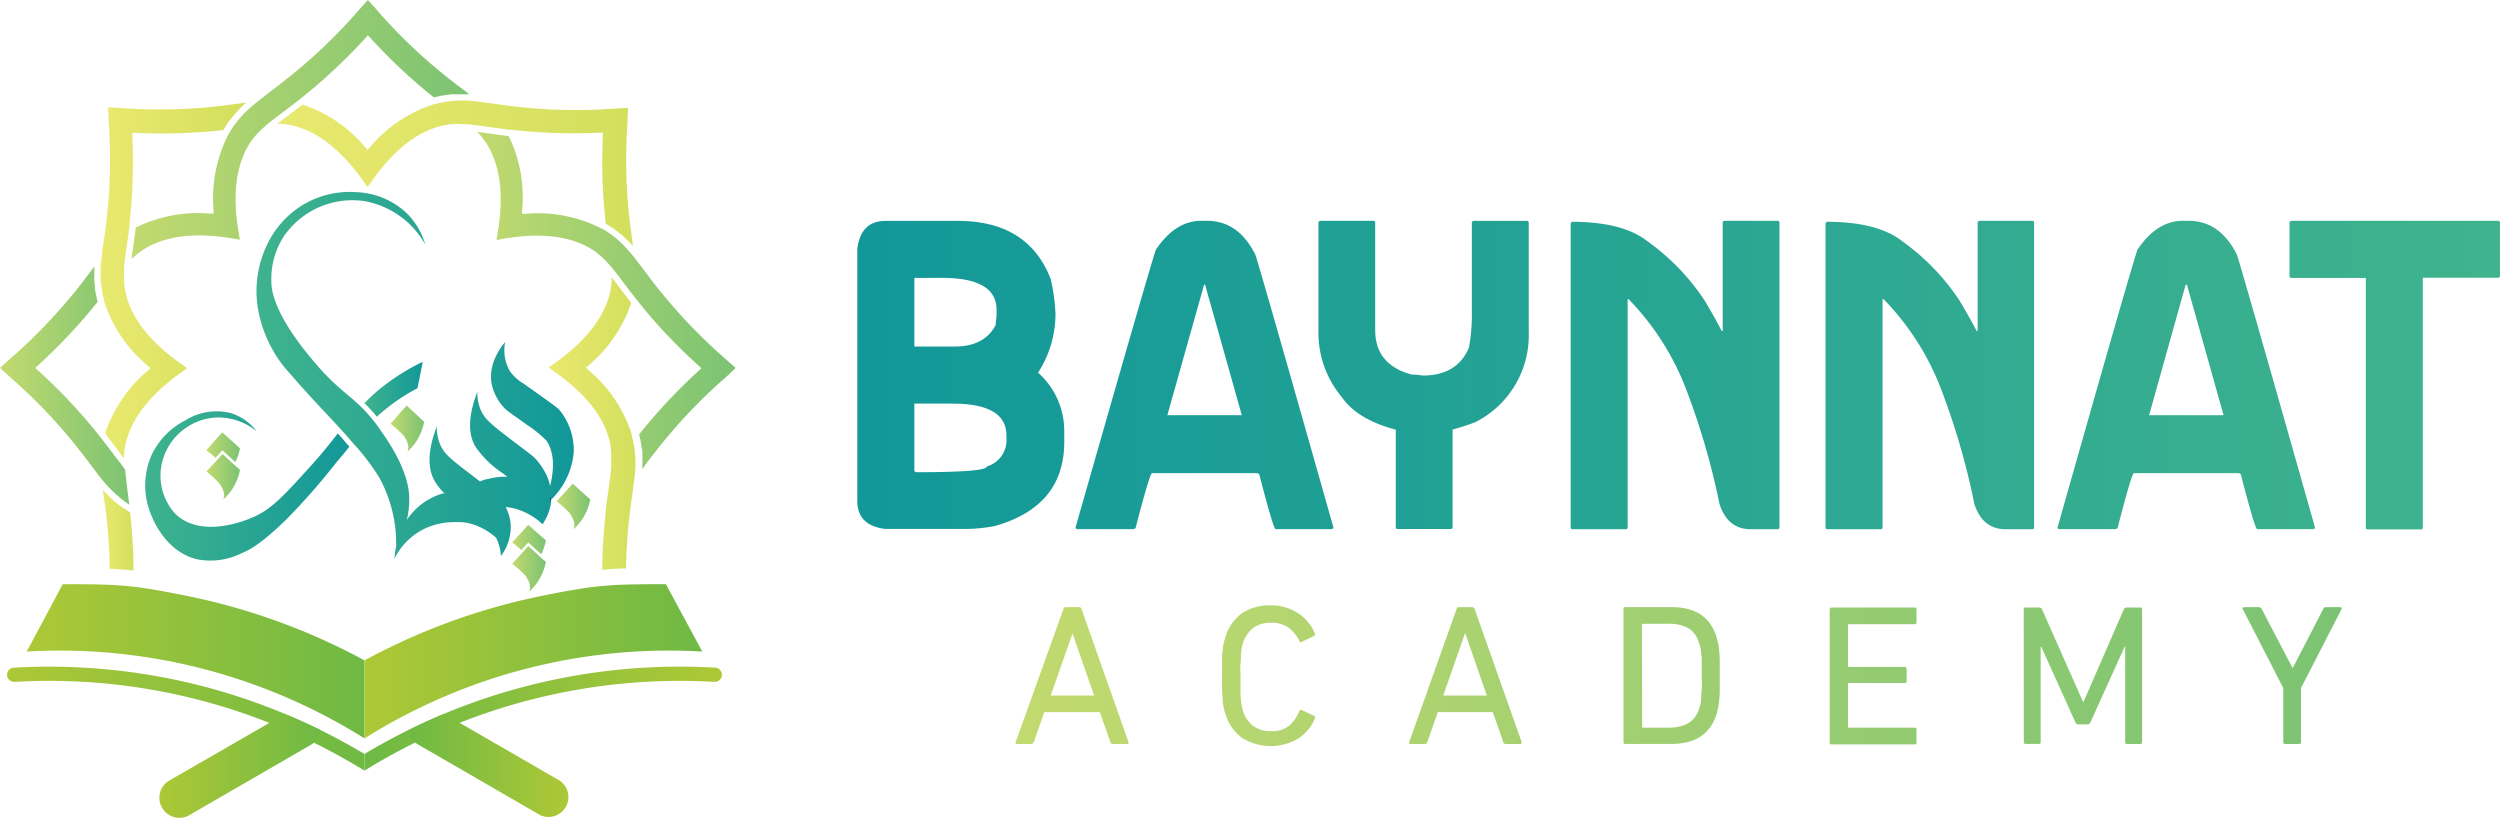 <svg xmlns="http://www.w3.org/2000/svg" xmlns:xlink="http://www.w3.org/1999/xlink" id="Layer_1" data-name="Layer 1" viewBox="0 0 330.37 108.08"><defs><style>.cls-1{fill:url(#linear-gradient);}.cls-2{fill:#221f1f;}.cls-3{fill:url(#linear-gradient-2);}.cls-4{fill:url(#linear-gradient-3);}.cls-5{fill:url(#linear-gradient-4);}.cls-6{fill:url(#linear-gradient-5);}.cls-7{fill:url(#linear-gradient-6);}.cls-8{fill:url(#linear-gradient-7);}.cls-9{fill:url(#linear-gradient-8);}.cls-10{fill:url(#linear-gradient-9);}.cls-11{fill:url(#linear-gradient-10);}.cls-12{fill:url(#linear-gradient-11);}.cls-13{fill:url(#linear-gradient-12);}.cls-14{fill:url(#linear-gradient-13);}.cls-15{fill:url(#linear-gradient-14);}.cls-16{fill:url(#linear-gradient-15);}.cls-17{fill:url(#linear-gradient-16);}.cls-18{fill:url(#linear-gradient-17);}.cls-19{fill:url(#linear-gradient-18);}.cls-20{fill:url(#linear-gradient-19);}.cls-21{fill:url(#linear-gradient-20);}.cls-22{fill:url(#linear-gradient-21);}.cls-23{fill:url(#linear-gradient-22);}.cls-24{fill:url(#linear-gradient-23);}.cls-25{fill:url(#linear-gradient-24);}</style><linearGradient id="linear-gradient" x1="35.06" y1="-612.24" x2="76.98" y2="-612.24" gradientTransform="matrix(1, 0, 0, -1, -1.16, -562.67)" gradientUnits="userSpaceOnUse"><stop offset="0" stop-color="#3fb38d"></stop><stop offset="1" stop-color="#129899"></stop></linearGradient><linearGradient id="linear-gradient-2" x1="20.35" y1="-626.87" x2="47.33" y2="-626.87" xlink:href="#linear-gradient"></linearGradient><linearGradient id="linear-gradient-3" x1="49.33" y1="-614.12" x2="57.03" y2="-614.12" xlink:href="#linear-gradient"></linearGradient><linearGradient id="linear-gradient-4" x1="74.75" y1="-629.59" x2="79.2" y2="-629.59" gradientTransform="matrix(1, 0, 0, -1, -1.16, -562.67)" gradientUnits="userSpaceOnUse"><stop offset="0" stop-color="#c2da6f"></stop><stop offset="1" stop-color="#7bc373"></stop></linearGradient><linearGradient id="linear-gradient-5" x1="52.77" y1="-619.31" x2="57.21" y2="-619.31" xlink:href="#linear-gradient-4"></linearGradient><linearGradient id="linear-gradient-6" x1="68.85" y1="-637.82" x2="73.3" y2="-637.82" xlink:href="#linear-gradient-4"></linearGradient><linearGradient id="linear-gradient-7" x1="68.84" y1="-633.92" x2="73.3" y2="-633.92" xlink:href="#linear-gradient-4"></linearGradient><linearGradient id="linear-gradient-8" x1="28.43" y1="-625.65" x2="32.87" y2="-625.65" xlink:href="#linear-gradient-4"></linearGradient><linearGradient id="linear-gradient-9" x1="28.43" y1="-621.76" x2="32.87" y2="-621.76" xlink:href="#linear-gradient-4"></linearGradient><linearGradient id="linear-gradient-10" x1="1.16" y1="-613.63" x2="18.27" y2="-613.63" xlink:href="#linear-gradient-4"></linearGradient><linearGradient id="linear-gradient-11" x1="18.56" y1="-579.8" x2="63.15" y2="-579.8" xlink:href="#linear-gradient-4"></linearGradient><linearGradient id="linear-gradient-12" x1="37.85" y1="-585.56" x2="84.8" y2="-585.56" gradientTransform="matrix(1, 0, 0, -1, -1.16, -562.67)" gradientUnits="userSpaceOnUse"><stop offset="0" stop-color="#e9e970"></stop><stop offset="1" stop-color="#d3df5d"></stop></linearGradient><linearGradient id="linear-gradient-13" x1="64.12" y1="-602.36" x2="98.38" y2="-602.36" xlink:href="#linear-gradient-4"></linearGradient><linearGradient id="linear-gradient-14" x1="73.7" y1="-618.67" x2="85.14" y2="-618.67" xlink:href="#linear-gradient-12"></linearGradient><linearGradient id="linear-gradient-15" x1="14.74" y1="-632.74" x2="18.8" y2="-632.74" xlink:href="#linear-gradient-12"></linearGradient><linearGradient id="linear-gradient-16" x1="14.41" y1="-599.74" x2="33.67" y2="-599.74" xlink:href="#linear-gradient-12"></linearGradient><linearGradient id="linear-gradient-17" x1="4.69" y1="-650.06" x2="49.33" y2="-650.06" gradientTransform="matrix(1, 0, 0, -1, -1.16, -562.67)" gradientUnits="userSpaceOnUse"><stop offset="0" stop-color="#aec836"></stop><stop offset="1" stop-color="#6eb944"></stop></linearGradient><linearGradient id="linear-gradient-18" x1="2.09" y1="-657.64" x2="49.33" y2="-657.64" xlink:href="#linear-gradient-17"></linearGradient><linearGradient id="linear-gradient-19" x1="1710.25" y1="-650.06" x2="1754.88" y2="-650.06" gradientTransform="translate(1803.05 -562.67) rotate(180)" gradientUnits="userSpaceOnUse"><stop offset="0" stop-color="#6eb944"></stop><stop offset="1" stop-color="#aec836"></stop></linearGradient><linearGradient id="linear-gradient-20" x1="1707.65" y1="-657.64" x2="1754.89" y2="-657.64" gradientTransform="translate(1803.05 -562.67) rotate(180)" xlink:href="#linear-gradient-17"></linearGradient><linearGradient id="linear-gradient-21" x1="22.18" y1="-663.89" x2="43.54" y2="-663.89" xlink:href="#linear-gradient-17"></linearGradient><linearGradient id="linear-gradient-22" x1="453.16" y1="-663.88" x2="474.51" y2="-663.88" gradientTransform="translate(528.47 -562.67) rotate(180)" xlink:href="#linear-gradient-17"></linearGradient><linearGradient id="linear-gradient-23" x1="114.46" y1="-612.23" x2="331.53" y2="-612.23" gradientTransform="matrix(1, 0, 0, -1, -1.16, -562.67)" gradientUnits="userSpaceOnUse"><stop offset="0" stop-color="#129899"></stop><stop offset="1" stop-color="#3fb38d"></stop></linearGradient><linearGradient id="linear-gradient-24" x1="135.4" y1="-651.93" x2="310.6" y2="-651.93" xlink:href="#linear-gradient-4"></linearGradient></defs><title>logo</title><path class="cls-1" d="M75.82,59.74a9.86,9.86,0,0,1-3.06,6.36,1.55,1.55,0,0,0,0-.22h0v0a2.51,2.51,0,0,1,0,.27.23.23,0,0,1,.07-.07,2.48,2.48,0,0,1,0,.27,6.42,6.42,0,0,1-.14.74,6.92,6.92,0,0,1-1,2.2l-.09-.1a8.72,8.72,0,0,0-3.13-1.85A8,8,0,0,0,66.82,67a5.78,5.78,0,0,1,.66,2.26,6.32,6.32,0,0,1-1.28,4.21,6.23,6.23,0,0,0-.65-2.42h0a8.57,8.57,0,0,0-3-1.74l-.24-.07A6.58,6.58,0,0,0,61,69l-.37,0-.44,0a9.12,9.12,0,0,0-3.89.78A8.66,8.66,0,0,0,52.59,73h0a8,8,0,0,0-.46.81,9.74,9.74,0,0,1,.22-1.61h0a18.14,18.14,0,0,0-2.18-9,29.16,29.16,0,0,0-3.52-4.64l-.7-.81c-.3-.35-.55-.62-.81-.91-.69-.77-1.52-1.63-4-4.3C39,50.19,38,49,37.66,48.62a17,17,0,0,1-3.57-7.82,14.1,14.1,0,0,1,1.22-8.49,12.28,12.28,0,0,1,4.34-5A12,12,0,0,1,47,25.39a10.26,10.26,0,0,1,6.65,2.69A9.64,9.64,0,0,1,56.2,32.3a11.59,11.59,0,0,0-8.13-5.74,11,11,0,0,0-10.64,4.79,10.41,10.41,0,0,0-1.57,5.85c0,1,.24,4.16,5.32,10.22,3,3.64,4.67,4.52,6.52,6.33a18.54,18.54,0,0,1,1.62,1.8c.33.4.67.85,1,1.36,3.54,4.93,3.73,7.85,3.75,8.77a11.49,11.49,0,0,1-.33,3.14.16.16,0,0,0,0-.07h0a8.56,8.56,0,0,1,4.76-3.54l.14,0,.12,0a7.57,7.57,0,0,1-1.31-1.62c-.73-1.28-1.19-3.44.28-7.25a5.77,5.77,0,0,0,.4,2.32c.47,1.17,1.24,1.83,3.18,3.34l2.12,1.62h0a6.24,6.24,0,0,1,.86-.3l.14,0A8,8,0,0,1,66.4,63h.65l-.65-.48A13.27,13.27,0,0,1,62.81,59c-.73-1.27-1.2-3.43.28-7.24a5.6,5.6,0,0,0,.4,2.32c.47,1.17,1.24,1.83,3.18,3.34,3.44,2.67,3.83,2.77,4.57,3.78a8.22,8.22,0,0,1,1.16,2c.07.19.13.38.19.58s.07.31.1.47c.36-1.43.81-4.08-.46-6a14.82,14.82,0,0,0-2.63-2.13c-2.15-1.59-2.54-1.7-3.2-2.49A6.57,6.57,0,0,1,65,50.87c-.62-2.86,1.43-5.3,1.76-5.68A5.54,5.54,0,0,0,67.35,49a5.78,5.78,0,0,0,1.81,1.67c2.93,2.08,4.4,3.11,4.74,3.47A8.38,8.38,0,0,1,75.82,59.74Z"></path><path class="cls-2" d="M72.77,65.88a1.55,1.55,0,0,1,0,.22.23.23,0,0,0-.07.07,2.51,2.51,0,0,0,0-.27v0Z"></path><path class="cls-3" d="M45.47,58.22l.7.81c-.46.57-1,1.25-1.66,2A88,88,0,0,1,38,68.48c-3.52,3.48-5.16,4.25-6.05,4.62a9.25,9.25,0,0,1-6,.79c-3.91-1-5.58-4.9-5.89-5.65a10.07,10.07,0,0,1-.08-8,9.92,9.92,0,0,1,4.53-4.7,7.76,7.76,0,0,1,6-.95A6.83,6.83,0,0,1,33.92,57a8,8,0,0,0-5.25-1.83,7.77,7.77,0,0,0-6.93,4.93,7.45,7.45,0,0,0,1.43,7.8c3.3,3.22,9,1,10,.56,2.56-1,4.31-2.92,7.72-6.69,1.66-1.82,2.79-3.26,3.75-4.49C44.93,57.59,45.17,57.86,45.47,58.22Z"></path><path class="cls-4" d="M55.87,47.81c-.23,1.17-.47,2.33-.71,3.5a24.77,24.77,0,0,0-4.62,3.11c-.27.22-.51.44-.74.66a19.9,19.9,0,0,0-1.63-1.8A21.09,21.09,0,0,1,50.7,51,28.27,28.27,0,0,1,55.87,47.81Z"></path><path class="cls-2" d="M72.77,65.88a1.55,1.55,0,0,1,0,.22.23.23,0,0,0-.07.07,2.51,2.51,0,0,0,0-.27v0Z"></path><path class="cls-5" d="M78,66a8.21,8.21,0,0,1-.27,1,7.4,7.4,0,0,1-.78,1.6,6.68,6.68,0,0,1-1.16,1.33,1.61,1.61,0,0,0,.1-.78,2.53,2.53,0,0,0-.34-.89,5.19,5.19,0,0,0-.31-.5,16.88,16.88,0,0,0-1.68-1.52l1.75-1.92.37-.41Z"></path><path class="cls-6" d="M56.05,55.74a7.71,7.71,0,0,1-.27,1,7.19,7.19,0,0,1-.78,1.6,6.47,6.47,0,0,1-1.16,1.34,1.63,1.63,0,0,0,.1-.79,2.75,2.75,0,0,0-.33-.88,3.27,3.27,0,0,0-.32-.5A16.2,16.2,0,0,0,51.62,56L53.36,54l.38-.41Z"></path><path class="cls-7" d="M72.14,74.25a8.21,8.21,0,0,1-.27,1,7.44,7.44,0,0,1-.79,1.6,6.63,6.63,0,0,1-1.15,1.33,1.73,1.73,0,0,0,.09-.78,2.34,2.34,0,0,0-.33-.89,4.07,4.07,0,0,0-.31-.49,17.15,17.15,0,0,0-1.68-1.53l1.21-1.33.53-.59.38-.41,1.7,1.56Z"></path><path class="cls-8" d="M72.14,71.41a8.21,8.21,0,0,1-.27,1,8.58,8.58,0,0,1-.35.83l-1.71-1.55-.38.41-.54.59c-.51-.48-1.21-1-1.21-1l1.75-1.92.37-.41Z"></path><path class="cls-9" d="M31.71,62.09a7,7,0,0,1-.26,1,7.44,7.44,0,0,1-.79,1.6A6.63,6.63,0,0,1,29.51,66a1.73,1.73,0,0,0,.09-.78,2.34,2.34,0,0,0-.33-.89,2.65,2.65,0,0,0-.32-.5,17.47,17.47,0,0,0-1.67-1.53L28.49,61l.54-.59L29.4,60l1.7,1.55Z"></path><path class="cls-10" d="M31.71,59.24a6.3,6.3,0,0,1-.26,1,7.64,7.64,0,0,1-.35.83L29.39,59.5l-.37.41-.54.59c-.52-.48-1.21-1-1.21-1L29,57.53l.37-.4Z"></path><path class="cls-11" d="M16.53,62.05l-.18-.23L16,61.33l-.42-.54-.71-.93-.3-.4c-.44-.58-.93-1.22-1.49-1.92l-.13-.17c-.52-.66-1.08-1.32-1.66-2A73,73,0,0,0,5,48.93l-.33-.31L5,48.31a73,73,0,0,0,6.25-6.43c.58-.68,1.12-1.34,1.66-2h0A13.2,13.2,0,0,1,12.53,38c0-.25,0-.5-.07-.73v-.12c0-.11,0-.22,0-.32s0-.39,0-.59,0-.39,0-.58,0-.3,0-.44c-.11.16-.23.31-.36.48-1,1.34-2,2.68-3.46,4.35a69.31,69.31,0,0,1-6,6.2c-.47.44-.91.83-1.33,1.19L0,48.62l1.28,1.17c.47.4.91.8,1.32,1.18a69.2,69.2,0,0,1,6,6.2c1.5,1.75,2.58,3.19,3.46,4.35.43.58.82,1.1,1.22,1.6a16.53,16.53,0,0,0,3.8,3.57l-.29-2.34Z"></path><path class="cls-12" d="M62,12.46l-.43,0H60.48c-.22,0-.45,0-.68,0h-.16l-.89.12-.46.08c-.3.06-.62.13-.94.22-.71-.56-1.36-1.1-2-1.65A72.85,72.85,0,0,1,48.93,5l-.31-.33-.3.33a73.28,73.28,0,0,1-6.45,6.26c-.67.57-1.35,1.13-2,1.66l-.16.13c-.88.69-1.67,1.29-2.34,1.79s-1.55,1.16-2.18,1.7l-.21.18c-.25.22-.48.44-.69.65a9.32,9.32,0,0,0-1.55,2c-1.57,2.79-2,6.52-1.24,11.09l.2,1.21-1.21-.2c-4.57-.75-8.3-.33-11.08,1.24a9.53,9.53,0,0,0-2,1.51h0v0a.13.13,0,0,1,0-.06s0-.07,0-.11c0-.38.11-.79.17-1.24.1-.75.23-1.67.36-2.73a18.46,18.46,0,0,1,9.83-1.85l.46,0,0-.46A18.5,18.5,0,0,1,30.06,18c0-.07.07-.14.11-.2a1.09,1.09,0,0,0,.06-.11,13,13,0,0,1,2.25-2.91,5.91,5.91,0,0,1,.52-.48c.35-.32.73-.63,1.11-.93l.5-.4,1-.78.06-.05c1.24-.93,2.63-2,4.35-3.46a69.2,69.2,0,0,0,6.2-6c.39-.42.78-.86,1.2-1.35L48.61,0l1.14,1.25,0,0c.38.46.79.91,1.18,1.34a69.2,69.2,0,0,0,6.2,6c1.79,1.53,3.27,2.65,4.36,3.45l.22.17Z"></path><path class="cls-13" d="M83.64,32.51l-.07-.07c-.16-.19-.33-.37-.5-.55l-.43-.41-.18-.17a4,4,0,0,0-.39-.33,4.54,4.54,0,0,0-.41-.33c-.2-.17-.41-.31-.63-.47s-.45-.3-.69-.44a3.09,3.09,0,0,0-.29-.17c-.09-.79-.17-1.65-.25-2.58a72.74,72.74,0,0,1-.13-9l0-.46-.45,0a72.74,72.74,0,0,1-9-.13c-.84-.07-1.69-.14-2.58-.25l-.22,0c-1-.11-1.85-.24-2.62-.35l-.51-.07c-.95-.13-1.77-.24-2.53-.3-.43,0-.82-.05-1.21-.05a9.17,9.17,0,0,0-2.55.34c-3.08.86-6,3.21-8.72,7l-.71,1-.71-1c-2.71-3.76-5.64-6.12-8.72-7a8.77,8.77,0,0,0-2.49-.36c.37-.29.76-.59,1.17-.89a2.93,2.93,0,0,1,.26-.19l.26-.21L40,13.82a18.47,18.47,0,0,1,8.27,5.64l.31.34.3-.34a18.29,18.29,0,0,1,8.27-5.62l.23-.08.1,0a14,14,0,0,1,5.81-.31c.64.07,1.31.16,2,.26,1.66.23,3.33.46,5.53.63a69.21,69.21,0,0,0,8.64.12l1.76-.1L83,14.25l-.07,1.67V16c0,.53-.08,1.16-.1,1.78a69.18,69.18,0,0,0,.12,8.64c.18,2.34.44,4.18.63,5.53l0,.2C83.61,32.25,83.63,32.38,83.64,32.51Z"></path><path class="cls-14" d="M97.22,48.62,96,49.78c-.48.41-.92.8-1.33,1.18a69.42,69.42,0,0,0-6,6.21c-1.5,1.75-2.58,3.19-3.46,4.34l0,.06-.32.42c0-.15,0-.29,0-.43s0-.4,0-.6a4.52,4.52,0,0,0,0-.53c0-.12,0-.24,0-.37a1.09,1.09,0,0,0,0-.18c0-.22,0-.45-.08-.66a0,0,0,0,0,0,0,14,14,0,0,0-.36-1.8c.52-.66,1.07-1.32,1.65-2a71.92,71.92,0,0,1,6.26-6.45l.33-.31-.33-.3A73,73,0,0,1,86,41.88q-.84-1-1.65-2l-.13-.17c-.63-.78-1.17-1.5-1.65-2.13l-.15-.2c-.7-.93-1.19-1.58-1.7-2.17-.28-.33-.55-.63-.83-.9a9.42,9.42,0,0,0-2-1.56c-2.78-1.57-6.51-2-11.08-1.24l-1.2.2.2-1.2c.74-4.58.33-8.32-1.25-11.09a9.07,9.07,0,0,0-1.52-2l1.25.17.52.07.69.1.45.06,1.28.17A18.46,18.46,0,0,1,69,27.78l0,.47.46,0a18.5,18.5,0,0,1,9.83,1.85l.2.11,0,0,.06,0a12.22,12.22,0,0,1,2.65,2,3,3,0,0,1,.25.25c.16.16.33.34.48.52l.48.54h0l.47.58h0l1.22,1.59c1,1.34,2,2.68,3.46,4.36a69.42,69.42,0,0,0,6,6.21l1.32,1.19Z"></path><path class="cls-15" d="M83.82,63.32h0l-.06.48c-.06.49-.13,1-.2,1.51-.23,1.58-.46,3.31-.64,5.53-.1,1.43-.17,2.86-.19,4.28-1.13,0-2.15.09-3.14.19,0-1.7.08-3.39.21-5,.07-1,.17-1.82.24-2.58l0-.21c.11-1,.24-1.88.35-2.66l.07-.5c.13-1,.24-1.76.3-2.51a9.8,9.8,0,0,0,0-1.21A9.13,9.13,0,0,0,80.49,58c-.85-3.08-3.19-6-7-8.72l-1-.71,1-.71c3.77-2.71,6.11-5.65,7-8.72a9.13,9.13,0,0,0,.35-2.49l.48.62.17.22.25.34.15.19c.44.59.94,1.26,1.52,2a18.39,18.39,0,0,1-5.64,8.27l-.34.31.34.31a18.31,18.31,0,0,1,5.64,8.27l.06.2,0,.13A13.87,13.87,0,0,1,83.82,63.32Z"></path><path class="cls-16" d="M17.64,75.4c-1-.12-2.05-.19-3.15-.24,0-1.43-.08-2.88-.19-4.32-.16-2.2-.4-3.87-.63-5.53l-.09-.59.31.34.12.13.25.26c.14.13.27.27.42.4l.16.15a3.22,3.22,0,0,0,.28.24,13,13,0,0,0,2.07,1.45h0c.1.89.18,1.73.24,2.57C17.56,72,17.63,73.68,17.64,75.4Z"></path><path class="cls-17" d="M32.51,13.59l-.15.14a4.14,4.14,0,0,0-.38.35l-.21.2-.2.21a3.57,3.57,0,0,0-.27.28l-.38.43a14,14,0,0,0-1,1.32l-.22.35-.18.32c-.81.09-1.66.16-2.58.24a72.74,72.74,0,0,1-9,.13l-.45,0,0,.45a76.89,76.89,0,0,1-.13,9c-.08.93-.16,1.78-.25,2.58l0,.21c-.13,1.13-.27,2.13-.39,2.93-.15,1.05-.27,1.93-.33,2.73,0,.11,0,.21,0,.31,0,.33,0,.63,0,.92a9.11,9.11,0,0,0,.35,2.54c.85,3.08,3.2,6,7,8.72l1,.71-1,.71c-3.76,2.7-6.1,5.64-7,8.72a9.13,9.13,0,0,0-.35,2.49c-.27-.34-.56-.73-.89-1.17L15.19,59,14.1,57.54l-.2-.25,0,0,0-.05a18.47,18.47,0,0,1,5.65-8.27l.34-.31-.34-.31A18.34,18.34,0,0,1,13.82,40l-.06-.21,0-.12a14.15,14.15,0,0,1-.31-5.8l.06-.47c0-.48.12-1,.2-1.52.19-1.35.45-3.18.63-5.53a69.18,69.18,0,0,0,.12-8.64c0-.54-.05-1.09-.1-1.79l-.08-1.73,1.69.08h0c.61.06,1.24.09,1.79.11a69.18,69.18,0,0,0,8.64-.12c2.33-.18,4.11-.43,5.53-.63Z"></path><path class="cls-18" d="M48.17,87.27V97.58a76.07,76.07,0,0,0-25.4-10.13A75.72,75.72,0,0,0,3.53,86.1l4.76-8.9c7.45,0,9.19.09,16.24,1.51A84.47,84.47,0,0,1,48.17,87.27Z"></path><path class="cls-19" d="M48.17,99.64v2.2q-3.27-2-6.69-3.7c-1.93-1-3.89-1.83-5.88-2.61A78.91,78.91,0,0,0,1.93,90.11a.94.94,0,1,1-.11-1.88,81.45,81.45,0,0,1,20.61,1.45,80.64,80.64,0,0,1,15.22,4.66q2.4,1,4.73,2.15C44.35,97.46,46.27,98.51,48.17,99.64Z"></path><path class="cls-20" d="M48.17,87.27V97.58A75.59,75.59,0,0,1,92.8,86.1L88,77.2c-7.45,0-9.19.09-16.24,1.51A84.3,84.3,0,0,0,48.17,87.27Z"></path><path class="cls-21" d="M48.17,99.64v2.2A79.07,79.07,0,0,1,94.41,90.11a.94.94,0,1,0,.1-1.88A81,81,0,0,0,48.16,99.64Z"></path><path class="cls-22" d="M42.38,96.49a2.58,2.58,0,0,1-1.29,1.93L25,107.73a2.61,2.61,0,0,1-3.58-1,2.53,2.53,0,0,1-.36-1.31,2.63,2.63,0,0,1,1.32-2.28L35.6,95.53l2-1.19C39.25,95,40.82,95.72,42.38,96.49Z"></path><path class="cls-23" d="M54,96.49a2.61,2.61,0,0,0,.89,1.65,2.55,2.55,0,0,0,.4.27l16.12,9.32A2.63,2.63,0,0,0,74,103.18L60.74,95.52l-2.06-1.18Q56.28,95.33,54,96.49Z"></path><path class="cls-24" d="M117,29.19h9.58q9.28,0,12.26,7.66a24.62,24.62,0,0,1,.64,4.6,14.29,14.29,0,0,1-2.3,7.8A10.27,10.27,0,0,1,140.64,57v1.4q0,8.53-9.2,11.12a21.9,21.9,0,0,1-3.7.38H117c-2.47-.3-3.71-1.53-3.71-3.71V32.89C113.6,30.43,114.84,29.19,117,29.19Zm3.83,7.54v9.06h5.36c2.58,0,4.37-.93,5.37-2.81l.13-1.27v-.77q0-4.21-7.16-4.22Zm0,16.6v8.82c0,.16.13.25.38.25q9.19,0,9.2-.76A3.61,3.61,0,0,0,133,57.93v-.38c0-2.81-2.38-4.22-7.15-4.21Zm37.91-24.15h.77q4.14,0,6.38,4.47.51,1.41,10.35,36.15l-.26.12h-7.41q-.29,0-2.17-7.27l-.25-.13H152.24c-.2,0-.92,2.42-2.18,7.28l-.25.12H142.4a.23.23,0,0,1-.26-.19v-.06Q152.24,34.28,152.75,33q2.55-3.82,6-3.82Zm.38,8.44-4.86,17.25h9.84l-4.85-17.25Zm15.35-8.44h7c.17,0,.26.11.26.26V43.62q0,4.6,4.85,5.88a7.4,7.4,0,0,1,1.41.13c3.06,0,5.11-1.24,6.13-3.71a24,24,0,0,0,.38-4.85V29.44a.25.25,0,0,1,.26-.25h7c.17,0,.26.11.26.25V43.88a12.85,12.85,0,0,1-7,11.88,26.11,26.11,0,0,1-3.06,1v12.9a.23.23,0,0,1-.2.25H184.7a.22.22,0,0,1-.25-.19.06.06,0,0,1,0-.06V56.78c-3.41-.9-5.79-2.34-7.16-4.34a13.19,13.19,0,0,1-3.06-8.56V29.44c0-.16.1-.25.25-.25Zm53.42,0h7c.17,0,.26.11.26.26V69.67a.23.23,0,0,1-.2.26h-3.63q-3,0-4.09-3.32A95.89,95.89,0,0,0,223,51.92a34.91,34.91,0,0,0-7.79-12.39h-.12V69.67a.23.23,0,0,1-.19.26h-7.08a.23.23,0,0,1-.26-.19V29.57l.13-.26q6.74,0,10,2.56a29.94,29.94,0,0,1,7.54,7.79q1.56,2.61,2.29,4.08h.13V29.44c0-.16.12-.25.25-.25Zm33.66,0h7c.16,0,.25.11.25.26V69.67a.23.23,0,0,1-.19.26H265q-3,0-4.09-3.32a94.87,94.87,0,0,0-4.21-14.69,34.91,34.91,0,0,0-7.79-12.39h-.13V69.67a.23.23,0,0,1-.19.26h-7.09a.23.23,0,0,1-.26-.19V29.57l.13-.26q6.74,0,10,2.56a29.94,29.94,0,0,1,7.54,7.79q1.56,2.61,2.3,4.08h.13V29.44c0-.16.13-.25.26-.25Zm26.9,0h.77q4.14,0,6.38,4.47.51,1.41,10.35,36.15l-.26.12h-7.41q-.29,0-2.17-7.27l-.25-.13H282c-.2,0-.92,2.42-2.17,7.28l-.26.12h-7.41a.21.21,0,0,1-.25-.19.06.06,0,0,1,0-.06Q281.94,34.28,282.46,33c1.7-2.55,3.71-3.82,6-3.82Zm.38,8.44L284,54.87h9.84L289,37.63Zm13.94-8.44h27.34c.16,0,.25.11.25.26v7a.23.23,0,0,1-.19.26h-10v33a.22.22,0,0,1-.19.26h-7.09a.22.22,0,0,1-.25-.19.09.09,0,0,1,0-.07V36.73h-9.84a.23.23,0,0,1-.25-.2V29.44c0-.16.11-.25.25-.25Z"></path><path class="cls-25" d="M140.53,80.49a.32.32,0,0,1,.32-.26h1.73a.34.34,0,0,1,.35.26l6.19,17.56c.06.18,0,.27-.18.27h-1.86a.34.34,0,0,1-.35-.27l-1.39-3.94H138l-1.38,3.94a.38.38,0,0,1-.35.27h-1.86c-.18,0-.24-.09-.19-.27Zm4.05,11.42-2.85-8.2h0l-2.88,8.2Zm17.36,2.44c-.09-.26-.16-.54-.23-.81a8,8,0,0,1-.14-1c0-.38-.06-.84-.08-1.37s0-1.17,0-1.92,0-1.38,0-1.92,0-1,.08-1.37a8.46,8.46,0,0,1,.15-1,8.19,8.19,0,0,1,.23-.81A5.94,5.94,0,0,1,164.18,81a6.57,6.57,0,0,1,3.78-1,6.43,6.43,0,0,1,3.52,1,5.89,5.89,0,0,1,2.28,2.7.26.26,0,0,1-.11.34l-1.6.77a.24.24,0,0,1-.33,0,.25.25,0,0,1,0-.09,5,5,0,0,0-1.41-1.74,3.69,3.69,0,0,0-2.31-.68,3.86,3.86,0,0,0-2.4.69,4.22,4.22,0,0,0-1.35,2,5.81,5.81,0,0,0-.15.63,7.68,7.68,0,0,0-.11.82c0,.33,0,.74-.06,1.23s0,1.08,0,1.79,0,1.31,0,1.8,0,.89.06,1.22a8,8,0,0,0,.11.84,6,6,0,0,0,.15.61,4.1,4.1,0,0,0,1.35,2,3.86,3.86,0,0,0,2.4.69,3.63,3.63,0,0,0,2.31-.68A4.87,4.87,0,0,0,171.68,94a.24.24,0,0,1,.29-.17.12.12,0,0,1,.08,0l1.6.77a.27.27,0,0,1,.11.35,5.94,5.94,0,0,1-2.28,2.7,7.2,7.2,0,0,1-7.3-.11,5.88,5.88,0,0,1-2.23-3.2Zm30.54-13.86a.32.32,0,0,1,.32-.26h1.73a.33.33,0,0,1,.34.26l6.21,17.56c0,.18,0,.27-.19.27H199a.34.34,0,0,1-.35-.27l-1.38-3.94H190l-1.38,3.94a.36.36,0,0,1-.34.27h-1.87q-.27,0-.18-.27Zm4,11.42-2.84-8.2h-.05l-2.87,8.2Zm18.06-11.42a.23.23,0,0,1,.2-.26.08.08,0,0,1,.07,0h6.09q4.65,0,5.91,3.85c.07.25.13.51.2.78s.12.66.16,1,.08.86.09,1.41,0,1.22,0,2,0,1.47,0,2-.05,1-.09,1.41-.09.67-.16,1-.13.53-.2.78q-1.26,3.85-5.91,3.85h-6.09a.24.24,0,0,1-.27-.2V80.49ZM217,96a.13.13,0,0,0,.11.16,0,0,0,0,0,0,0h3.31a5.37,5.37,0,0,0,2.65-.57,3.26,3.26,0,0,0,1.45-1.9c.06-.16.11-.34.17-.56a5.45,5.45,0,0,0,.12-.81c0-.33,0-.73.07-1.21s0-1.07,0-1.78,0-1.3,0-1.78,0-.89-.07-1.21a5.27,5.27,0,0,0-.12-.81,3.8,3.8,0,0,0-.17-.56A3.31,3.31,0,0,0,223.1,83a5.4,5.4,0,0,0-2.65-.57h-3.31a.14.14,0,0,0-.16.11.06.06,0,0,0,0,.06Zm24.81-15.46a.24.24,0,0,1,.21-.26.06.06,0,0,1,.06,0H253a.22.22,0,0,1,.26.2.06.06,0,0,1,0,.06v1.68a.24.24,0,0,1-.2.27h-8.68a.14.14,0,0,0-.17.11v5.37a.14.14,0,0,0,.11.16.06.06,0,0,0,.06,0h7.31a.25.25,0,0,1,.27.21V90a.23.23,0,0,1-.2.26h-7.38a.16.16,0,0,0-.17.11V96a.14.14,0,0,0,.11.16H253a.22.22,0,0,1,.26.2.09.09,0,0,1,0,.07v1.67a.24.24,0,0,1-.2.27h-11a.25.25,0,0,1-.27-.2V80.49Zm25.62,0a.23.23,0,0,1,.2-.26.09.09,0,0,1,.07,0h1.73a.42.42,0,0,1,.43.26l5.4,12.19h.08l5.31-12.19a.4.4,0,0,1,.42-.26h1.74a.23.23,0,0,1,.26.2V98.05a.24.24,0,0,1-.2.27h-1.76a.24.24,0,0,1-.27-.2.09.09,0,0,1,0-.07V85.47h-.08l-4.49,9.94a.48.48,0,0,1-.48.32h-1.06a.47.47,0,0,1-.49-.32l-4.49-9.94h-.08V98.05a.22.22,0,0,1-.2.26h-1.77a.23.23,0,0,1-.26-.2.13.13,0,0,1,0-.06ZM302,98.32a.25.25,0,0,1-.27-.2v-7.2l-5.34-10.4c-.07-.19,0-.29.21-.29h1.89a.45.45,0,0,1,.4.27l4.05,7.74H303l4-7.74a.36.36,0,0,1,.37-.27h1.83c.22,0,.29.1.22.29l-5.35,10.4v7.13a.24.24,0,0,1-.2.27H302Z"></path></svg>